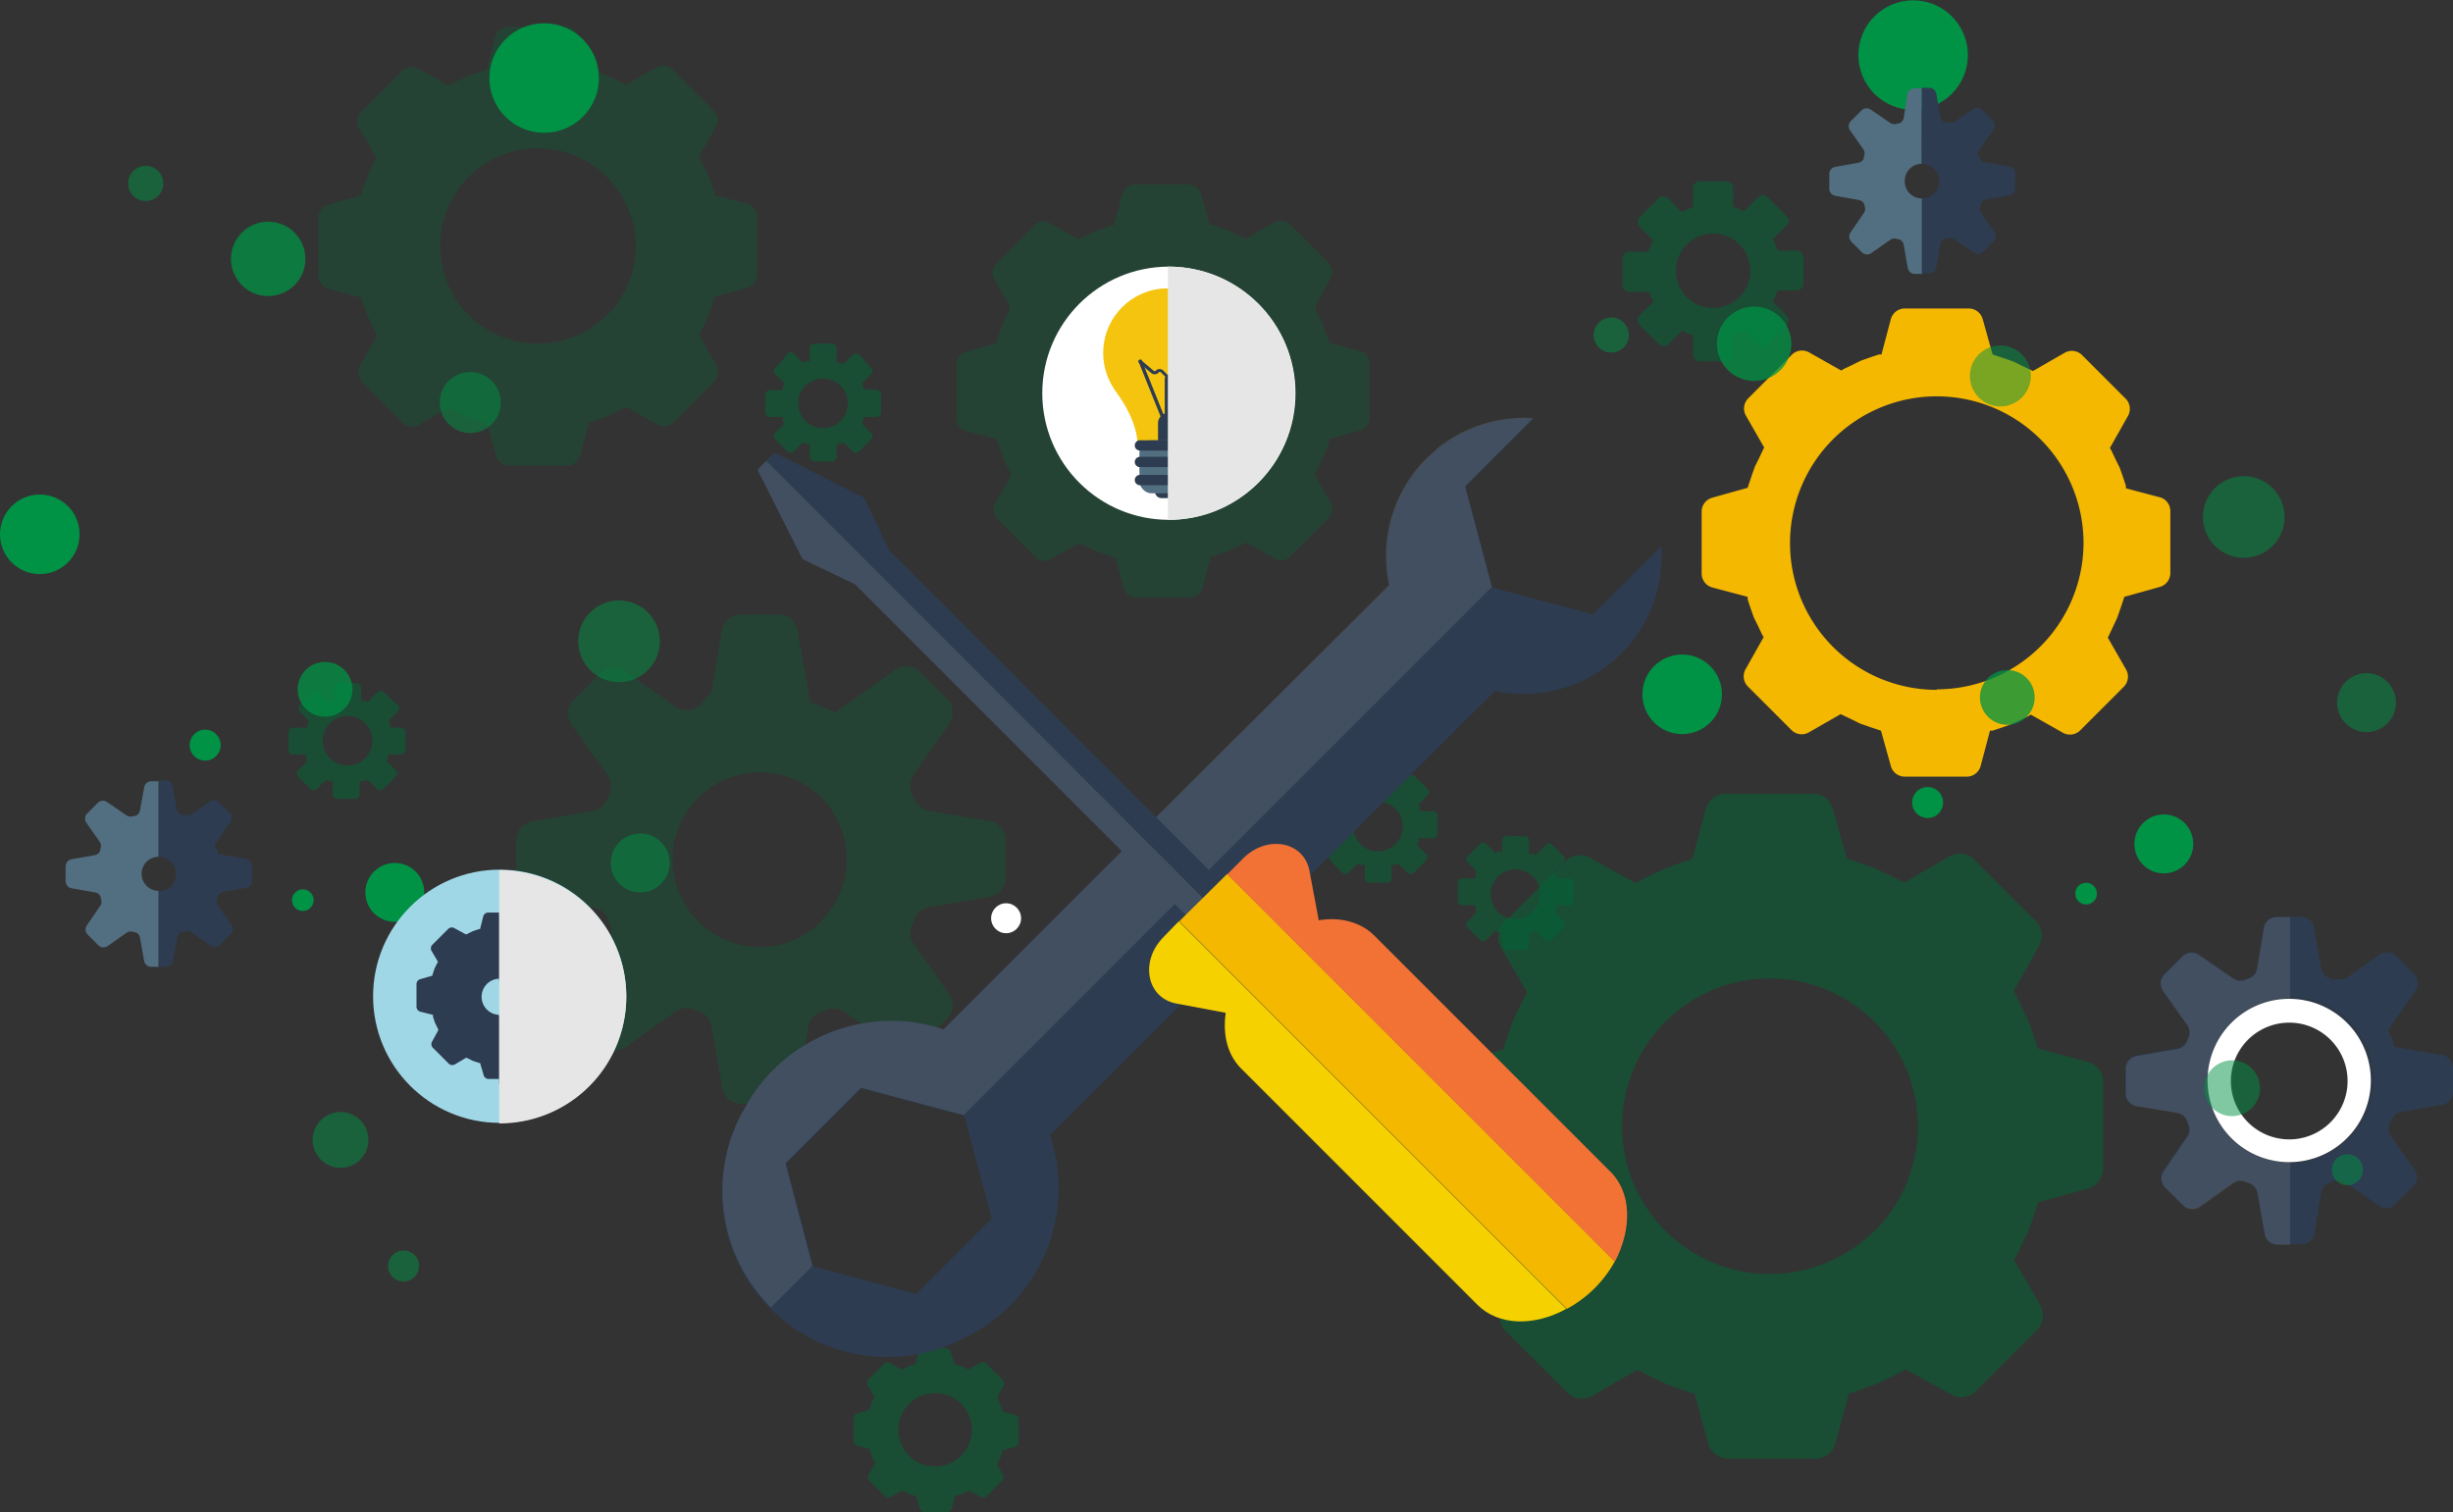 <svg xmlns="http://www.w3.org/2000/svg" width="474.7" height="292.6" viewBox="0 0 474.7 292.6"><rect x="0" y="0" width="474.7" height="292.6" fill="#333333" stroke="none"/><defs><style>.cls-1{isolation:isolate;}.cls-2,.cls-3{fill:#006837;}.cls-2,.cls-4{opacity:0.5;}.cls-15,.cls-2,.cls-3{mix-blend-mode:multiply;}.cls-3{opacity:0.3;}.cls-4,.cls-5,.cls-6{fill:#009245;}.cls-6{opacity:0.75;}.cls-7{fill:#f5b800;}.cls-8{fill:#2d3c50;}.cls-10,.cls-9{fill:#fff;}.cls-10{opacity:0.1;}.cls-11{fill:#f5d100;}.cls-12{fill:#f27235;}.cls-13{fill:#526f81;}.cls-14{fill:#a0d7e6;}.cls-15{fill:#e6e6e6;}.cls-16{fill:#f5c40f;}</style></defs><title>maintenance</title><g class="cls-1"><g id="_ŽÓť_4" data-name="—ŽÓť_4"><path class="cls-2" d="M351.8,54.5l-2.6,2.6-0.4-.2-0.6-.3-0.6-.2-0.5-.2V52.6a1.3,1.3,0,0,0-1.3-1.3h-5.2a1.3,1.3,0,0,0-1.3,1.3v3.7l-0.5.2-0.6.2-0.6.3-0.5.2-2.6-2.6a1.3,1.3,0,0,0-1.9,0L331,56.2,329,58.2a1.3,1.3,0,0,0,0,1.9l2.6,2.6-0.2.5-0.3.6-0.2.6-0.2.5h-3.7a1.3,1.3,0,0,0-1.3,1.3v5.2a1.3,1.3,0,0,0,1.3,1.3h3.7L331,73l0.2,0.6,0.3,0.6,0.2,0.4L329,77.2a1.3,1.3,0,0,0,0,1.9l3.7,3.7a1.3,1.3,0,0,0,1.9,0l2.6-2.6,0.4,0.2,0.6,0.3,0.6,0.2,0.5,0.2v3.7a1.3,1.3,0,0,0,1.3,1.3h5.2a1.3,1.3,0,0,0,1.3-1.3V81l0.5-.2,0.6-.2,0.6-.3,0.5-.2,2.6,2.6a1.3,1.3,0,0,0,1.9,0l1.9-1.9,1.7-1.7a1.3,1.3,0,0,0,0-1.9l-2.6-2.6,0.2-.5,0.3-.6,0.2-.6,0.2-.5h3.7a1.3,1.3,0,0,0,1.3-1.3V66a1.3,1.3,0,0,0-1.3-1.3h-3.7l-0.2-.5-0.2-.6-0.3-.6-0.2-.5,2.6-2.6a1.3,1.3,0,0,0,0-1.9l-3.7-3.7A1.3,1.3,0,0,0,351.8,54.5Zm-2.6,5a11,11,0,0,0-10.1-1A11,11,0,0,1,349.2,59.5Zm-0.9,14.2a7.2,7.2,0,1,1,0-10.2A7.2,7.2,0,0,1,348.3,73.7Z" transform="translate(-11.7 -16.2)"/><path class="cls-2" d="M388.8,182l-8.6,5-0.6-.3-2.4-1.2-2.3-1.1-2.4-.9-2.6-.9-0.8-.2-2.7-9.7a4,4,0,0,0-3.9-2.9H345.7a4,4,0,0,0-3.9,3l-2.6,9.6-0.6.2-2.6.9-2.4.9-2.3,1.1-2.4,1.2-0.7.4-8.8-4.9a4,4,0,0,0-4.8.7l-5.8,5.8-6,6a4,4,0,0,0-.6,4.9l5,8.6-0.3.6-1.2,2.4-1.1,2.3-0.9,2.4c-0.3.9-.6,1.7-0.9,2.6l-0.2.8-9.7,2.7a4,4,0,0,0-2.9,3.9v16.8a4,4,0,0,0,3,3.9l9.6,2.6,0.2,0.6c0.3,0.9.6,1.7,0.9,2.6l0.9,2.4,1.1,2.3,1.2,2.4,0.4,0.7-4.9,8.8a4,4,0,0,0,.7,4.8l11.9,11.9a4,4,0,0,0,4.9.6l8.6-5,0.6,0.3,2.4,1.2,2.3,1.1,2.4,0.9,2.6,0.9,0.8,0.2,2.7,9.7a4,4,0,0,0,3.9,2.9h16.8a4,4,0,0,0,3.9-3l2.6-9.6,0.6-.2,2.6-.9,2.4-.9,2.3-1.1,2.4-1.2,0.7-.4,8.8,4.9a4,4,0,0,0,4.8-.7l5.8-5.8,6-6a4,4,0,0,0,.6-4.9l-5-8.6,0.3-.6,1.2-2.5,1.1-2.3c0.3-.8.6-1.6,0.9-2.4s0.6-1.7.9-2.6l0.2-.8,9.7-2.7a4,4,0,0,0,2.9-3.9V225.6a4,4,0,0,0-3-3.9l-9.6-2.6-0.2-.6c-0.3-.9-0.6-1.7-0.9-2.6s-0.6-1.6-.9-2.4l-1.1-2.3-1.2-2.5-0.4-.7,4.9-8.8a4,4,0,0,0-.7-4.8l-11.9-11.9A4,4,0,0,0,388.8,182Zm-14.4,72.4a28.6,28.6,0,1,1,0-40.5A28.6,28.6,0,0,1,374.5,254.4Z" transform="translate(-11.7 -16.2)"/><path class="cls-2" d="M84.7,150.2L83,152H82.7l-0.4-.2H81.6v-2.5a0.9,0.9,0,0,0-.9-0.9H77.3a0.9,0.9,0,0,0-.9.9v2.5H75.8l-0.4.2H75.1l-1.7-1.7a0.9,0.9,0,0,0-1.2,0L71,151.4l-1.3,1.3a0.9,0.9,0,0,0,0,1.2l1.7,1.7v0.3l-0.2.4V157H68.4a0.9,0.9,0,0,0-.9.9v3.4a0.9,0.9,0,0,0,.9.9h2.5v0.7l0.2,0.4v0.3l-1.7,1.7a0.9,0.9,0,0,0,0,1.2l2.4,2.4a0.9,0.9,0,0,0,1.2,0l1.7-1.7h0.3l0.4,0.2h0.7v2.5a0.9,0.9,0,0,0,.9.9h3.4a0.9,0.9,0,0,0,.9-0.9v-2.5h0.7l0.4-.2H83l1.7,1.7a0.9,0.9,0,0,0,1.2,0l1.3-1.3,1.1-1.1a0.9,0.9,0,0,0,0-1.2l-1.7-1.7v-0.3l0.2-.4v-0.7h2.5a0.9,0.9,0,0,0,.9-0.9v-3.4a0.9,0.9,0,0,0-.9-0.9H87.2v-0.7l-0.2-.4v-0.3l1.7-1.7a0.9,0.9,0,0,0,0-1.2L86,150.2A0.9,0.9,0,0,0,84.7,150.2ZM83,153.5a7.3,7.3,0,0,0-6.7-.7A7.3,7.3,0,0,1,83,153.5Zm-0.6,9.4a4.8,4.8,0,1,1,0-6.7A4.8,4.8,0,0,1,82.4,162.9Z" transform="translate(-11.7 -16.2)"/><path class="cls-3" d="M138.6,29.3l-5.7,3.3-0.4-.2-1.6-.8-1.5-.7-1.6-.6-1.7-.6h-0.5l-1.8-6.4a2.7,2.7,0,0,0-2.6-1.9H110.1a2.7,2.7,0,0,0-2.6,2l-1.7,6.4h-0.4l-1.7.6-1.6.6-1.5.7-1.6.8-0.5.3-5.8-3.3a2.7,2.7,0,0,0-3.2.4l-3.9,3.9-4,4a2.7,2.7,0,0,0-.4,3.2l3.3,5.7-0.2.4-0.8,1.6-0.7,1.6-0.6,1.6-0.6,1.7V54l-6.4,1.8a2.7,2.7,0,0,0-1.9,2.6V69.5a2.7,2.7,0,0,0,2,2.6l6.4,1.7v0.4l0.6,1.7,0.6,1.6,0.7,1.5,0.8,1.6,0.3,0.5-3.3,5.8a2.7,2.7,0,0,0,.4,3.2L89.6,98a2.7,2.7,0,0,0,3.2.4l5.7-3.3L99,95.3l1.6,0.8,1.5,0.7,1.6,0.6,1.7,0.6h0.5l1.8,6.4a2.7,2.7,0,0,0,2.6,1.9h11.1a2.7,2.7,0,0,0,2.6-2l1.7-6.4h0.4l1.7-.6,1.6-.6,1.5-.7,1.6-.8L133,95l5.8,3.3a2.7,2.7,0,0,0,3.2-.4l3.9-3.9,4-4a2.7,2.7,0,0,0,.4-3.2L147,81.1l0.2-.4L148,79l0.7-1.5,0.6-1.6,0.6-1.7V73.7l6.4-1.8a2.7,2.7,0,0,0,1.9-2.6V58.2a2.7,2.7,0,0,0-2-2.6L150,54V53.5l-0.6-1.7-0.6-1.6L148,48.7l-0.8-1.6-0.3-.5,3.3-5.8a2.7,2.7,0,0,0-.4-3.2l-7.9-7.9A2.7,2.7,0,0,0,138.6,29.3Zm-9.5,47.9a18.9,18.9,0,1,1,0-26.8A18.9,18.9,0,0,1,129.1,77.3Z" transform="translate(-11.7 -16.2)"/><path class="cls-2" d="M201.3,280l-2.1,1.2H199l-0.6-.3-0.6-.3-0.6-.2-0.6-.2h-0.2l-0.7-2.4a1,1,0,0,0-1-.7h-4.2a1,1,0,0,0-1,.7l-0.6,2.4h-0.2l-0.6.2-0.6.2-0.6.3-0.6.3h-0.2l-2.2-1.2a1,1,0,0,0-1.2.2l-1.4,1.4-1.5,1.5a1,1,0,0,0-.2,1.2l1.2,2.1H181l-0.3.6-0.3.6-0.2.6-0.2.6v0.2l-2.4.7a1,1,0,0,0-.7,1V295a1,1,0,0,0,.7,1l2.4,0.6v0.2l0.2,0.6,0.2,0.6,0.3,0.6,0.3,0.6v0.2l-1.2,2.2a1,1,0,0,0,.2,1.2l2.9,2.9a1,1,0,0,0,1.2.2l2.1-1.2h0.1L187,305l0.6,0.3,0.6,0.2,0.6,0.2H189l0.7,2.4a1,1,0,0,0,1,.7h4.2a1,1,0,0,0,1-.7l0.6-2.4h0.2l0.6-.2,0.6-.2,0.6-.3,0.6-.3h0.2l2.2,1.2a1,1,0,0,0,1.2-.2l1.4-1.4,1.5-1.5a1,1,0,0,0,.2-1.2l-1.2-2.1h0.1l0.3-.6,0.3-.6,0.2-.6,0.2-.6v-0.2l2.4-.7a1,1,0,0,0,.7-1v-4.2a1,1,0,0,0-.7-1l-2.4-.6v-0.2l-0.2-.6-0.2-.6-0.3-.6-0.3-.6v-0.2l1.2-2.2a1,1,0,0,0-.2-1.2l-2.9-2.9A1,1,0,0,0,201.3,280Zm-3.6,17.9a7.1,7.1,0,1,1,0-10A7.1,7.1,0,0,1,197.7,297.9Z" transform="translate(-11.7 -16.2)"/><path class="cls-3" d="M184.8,145.9l-11.5,8.2-2.5-1.2h-0.1l-2.2-.8-2.5-14a3.7,3.7,0,0,0-3.6-3h-7.4a3.7,3.7,0,0,0-3.6,3.1l-2,11.9-2.4,2.8-0.9.4a3.8,3.8,0,0,1-3.6-.3l-9.9-6.9a3.7,3.7,0,0,0-4.7.4l-5.2,5.2a3.7,3.7,0,0,0-.4,4.7l7,9.8a3.8,3.8,0,0,1,.3,3.7l-0.3.8a3.7,3.7,0,0,1-2.8,2.4l-11.9,2.1a3.7,3.7,0,0,0-3,3.6v7.4a3.7,3.7,0,0,0,3.1,3.6l11.9,2a3.7,3.7,0,0,1,2.8,2.4l0.3,0.8a3.8,3.8,0,0,1-.3,3.6l-7,10a3.7,3.7,0,0,0,.4,4.7l5.2,5.2a3.7,3.7,0,0,0,4.7.4l9.8-7a3.7,3.7,0,0,1,3.7-.3l0.9,0.4a3.7,3.7,0,0,1,2.3,2.8l2.1,12a3.7,3.7,0,0,0,3.6,3h7.4a3.7,3.7,0,0,0,3.6-3.1l2-11.8a3.8,3.8,0,0,1,2.4-2.8l0.9-.4a3.7,3.7,0,0,1,3.7.3l10,6.9a3.7,3.7,0,0,0,4.7-.4l5.2-5.2a3.7,3.7,0,0,0,.4-4.7l-6.9-9.8a3.7,3.7,0,0,1-.3-3.7l0.4-.9a3.7,3.7,0,0,1,2.8-2.4l11.9-2.1a3.7,3.7,0,0,0,3-3.6v-7.4a3.7,3.7,0,0,0-3.1-3.6l-11.8-2a3.7,3.7,0,0,1-2.8-2.4l-0.4-.9a3.7,3.7,0,0,1,.3-3.7l6.9-9.9a3.7,3.7,0,0,0-.4-4.7l-5.2-5.2A3.7,3.7,0,0,0,184.8,145.9Zm-14.1,48.6a16.9,16.9,0,1,1,0-23.9A16.9,16.9,0,0,1,170.6,194.4Z" transform="translate(-11.7 -16.2)"/><path class="cls-2" d="M284.1,166.8l-1.7,1.7H282l-0.4-.2H281v-2.5a0.9,0.9,0,0,0-.9-0.9h-3.4a0.9,0.9,0,0,0-.9.9V168h-0.7l-0.4.2h-0.3l-1.7-1.7a0.9,0.9,0,0,0-1.2,0l-1.1,1.1-1.3,1.3a0.9,0.9,0,0,0,0,1.2l1.7,1.7v0.3l-0.2.4v0.7h-2.5a0.9,0.9,0,0,0-.9.9v3.4a0.9,0.9,0,0,0,.9.9h2.5v0.7l0.2,0.4v0.3l-1.7,1.7a0.9,0.9,0,0,0,0,1.2l2.4,2.4a0.9,0.9,0,0,0,1.2,0l1.7-1.7h0.3l0.4,0.2h0.7v2.5a0.9,0.9,0,0,0,.9.9h3.4a0.9,0.9,0,0,0,.9-0.9v-2.5h0.7l0.4-.2h0.3l1.7,1.7a0.9,0.9,0,0,0,1.2,0l1.3-1.3,1.1-1.1a0.9,0.9,0,0,0,0-1.2l-1.7-1.7v-0.3l0.2-.4v-0.7H289a0.9,0.9,0,0,0,.9-0.9v-3.4a0.9,0.9,0,0,0-.9-0.9h-2.5v-0.7l-0.2-.4v-0.3l1.7-1.7a0.9,0.9,0,0,0,0-1.2l-2.4-2.4A0.9,0.9,0,0,0,284.1,166.8Zm-1.7,3.3a7.3,7.3,0,0,0-6.7-.7A7.3,7.3,0,0,1,282.4,170.1Zm-0.6,9.4a4.8,4.8,0,1,1,0-6.7A4.8,4.8,0,0,1,281.7,179.6Z" transform="translate(-11.7 -16.2)"/><path class="cls-2" d="M310.7,179.9l-1.7,1.7h-0.3l-0.4-.2h-0.7v-2.5a0.9,0.9,0,0,0-.9-0.9h-3.4a0.9,0.9,0,0,0-.9.9V181h-0.7l-0.4.2h-0.3l-1.7-1.7a0.9,0.9,0,0,0-1.2,0l-1.1,1.1-1.3,1.3a0.9,0.9,0,0,0,0,1.2l1.7,1.7v0.3l-0.2.4v0.7h-2.5a0.9,0.9,0,0,0-.9.9v3.4a0.9,0.9,0,0,0,.9.9h2.5v0.7l0.2,0.4v0.3l-1.7,1.7a0.9,0.9,0,0,0,0,1.2l2.4,2.4a0.9,0.9,0,0,0,1.2,0l1.7-1.7h0.3l0.4,0.2h0.7v2.5a0.9,0.9,0,0,0,.9.9h3.4a0.9,0.9,0,0,0,.9-0.9v-2.5h0.7l0.4-.2H309l1.7,1.7a0.9,0.9,0,0,0,1.2,0l1.3-1.3,1.1-1.1a0.9,0.9,0,0,0,0-1.2l-1.7-1.7v-0.3l0.2-.4v-0.7h2.5a0.9,0.9,0,0,0,.9-0.9v-3.4a0.9,0.9,0,0,0-.9-0.9h-2.5v-0.7l-0.2-.4v-0.3l1.7-1.7a0.9,0.9,0,0,0,0-1.2l-2.4-2.4A0.9,0.9,0,0,0,310.7,179.9Zm-1.7,3.3a7.3,7.3,0,0,0-6.7-.7A7.3,7.3,0,0,1,309,183.2Zm-0.6,9.4a4.8,4.8,0,1,1,0-6.7A4.8,4.8,0,0,1,308.4,192.6Z" transform="translate(-11.7 -16.2)"/><path class="cls-3" d="M258.2,59.3l-5.4,3.1-0.4-.2-1.5-.7-1.5-.7-1.5-.5-1.6-.6h-0.5l-1.7-6a2.5,2.5,0,0,0-2.4-1.8H231.3a2.5,2.5,0,0,0-2.4,1.9l-1.6,6h-0.4l-1.6.6-1.5.5-1.5.7-1.5.7-0.4.2-5.5-3.1a2.5,2.5,0,0,0-3,.4l-3.6,3.6-3.8,3.8a2.5,2.5,0,0,0-.4,3l3.1,5.4-0.2.4-0.7,1.5L205.7,79l-0.5,1.5-0.6,1.6v0.5l-6,1.7a2.5,2.5,0,0,0-1.8,2.4V97.2a2.5,2.5,0,0,0,1.9,2.4l6,1.6v0.4l0.6,1.6,0.5,1.5,0.7,1.5,0.7,1.5,0.2,0.4-3.1,5.5a2.5,2.5,0,0,0,.4,3l7.4,7.4a2.5,2.5,0,0,0,3,.4l5.4-3.1,0.4,0.2,1.5,0.7,1.5,0.7,1.5,0.5,1.6,0.6h0.5l1.7,6a2.5,2.5,0,0,0,2.4,1.8H242a2.5,2.5,0,0,0,2.4-1.9l1.6-6h0.4l1.6-.6,1.5-.5,1.5-.7,1.5-.7,0.4-.2,5.5,3.1a2.5,2.5,0,0,0,3-.4l3.6-3.6,3.8-3.8a2.5,2.5,0,0,0,.4-3l-3.1-5.4,0.2-.4,0.7-1.5,0.7-1.4,0.6-1.5,0.6-1.6v-0.5l6-1.7a2.5,2.5,0,0,0,1.8-2.4V86.5a2.5,2.5,0,0,0-1.9-2.4l-6-1.6V82.1l-0.6-1.6L267.7,79,267,77.6,266.3,76l-0.2-.4,3.1-5.5a2.5,2.5,0,0,0-.4-3l-7.4-7.4A2.5,2.5,0,0,0,258.2,59.3Zm-8.9,45.1a17.8,17.8,0,1,1,0-25.2A17.8,17.8,0,0,1,249.3,104.4Z" transform="translate(-11.7 -16.2)"/><path class="cls-2" d="M176.7,84.9L175,86.6h-0.3l-0.4-.2h-0.7V83.6a0.9,0.9,0,0,0-.9-0.9h-3.4a0.9,0.9,0,0,0-.9.9v2.5h-0.7l-0.4.2h-0.3l-1.7-1.7a0.9,0.9,0,0,0-1.2,0L163,86.1l-1.3,1.3a0.9,0.9,0,0,0,0,1.2l1.7,1.7v0.3l-0.2.4v0.7h-2.5a0.9,0.9,0,0,0-.9.9V96a0.9,0.9,0,0,0,.9.9h2.5v0.7l0.2,0.4v0.3l-1.7,1.7a0.9,0.9,0,0,0,0,1.2l2.4,2.4a0.9,0.9,0,0,0,1.2,0l1.7-1.7h0.3l0.4,0.2h0.7v2.5a0.9,0.9,0,0,0,.9.9h3.4a0.9,0.9,0,0,0,.9-0.9v-2.5h0.7l0.4-.2H175l1.7,1.7a0.9,0.9,0,0,0,1.2,0l1.3-1.3,1.1-1.1a0.9,0.9,0,0,0,0-1.2l-1.7-1.7V97.9l0.2-.4V96.9h2.5a0.9,0.9,0,0,0,.9-0.9V92.5a0.9,0.9,0,0,0-.9-0.9h-2.5V91l-0.2-.4V90.3l1.7-1.7a0.9,0.9,0,0,0,0-1.2L178,84.9A0.9,0.9,0,0,0,176.7,84.9ZM175,88.2a7.3,7.3,0,0,0-6.7-.7A7.3,7.3,0,0,1,175,88.2Zm-0.6,9.4a4.8,4.8,0,1,1,0-6.7A4.8,4.8,0,0,1,174.4,97.6Z" transform="translate(-11.7 -16.2)"/></g><g id="_ŽÓť_5" data-name="—ŽÓť_5"><circle class="cls-4" cx="65.9" cy="220.6" r="5.4"/><circle class="cls-5" cx="58.6" cy="174.2" r="2.1"/><circle class="cls-5" cx="39.7" cy="144.2" r="3"/><circle class="cls-4" cx="78.1" cy="245" r="3"/><circle class="cls-4" cx="119.8" cy="124.1" r="7.9"/><circle class="cls-4" cx="123.9" cy="167" r="5.7"/><circle class="cls-6" cx="62.9" cy="133.4" r="5.3"/><circle class="cls-5" cx="76.4" cy="172.7" r="5.7"/><circle class="cls-4" cx="28.2" cy="35.5" r="3.4"/><circle class="cls-4" cx="91" cy="77.9" r="5.9"/><circle class="cls-6" cx="51.9" cy="50.1" r="7.2"/><circle class="cls-5" cx="7.7" cy="103.4" r="7.7"/><circle class="cls-5" cx="105.3" cy="15.1" r="10.6"/><path class="cls-7" d="M429.9,112.5l-6.8-1.8v-0.5l-0.6-1.8-0.6-1.7-0.8-1.6-0.8-1.7-0.3-.5,3.5-6.2a2.8,2.8,0,0,0-.5-3.4l-8.4-8.4a2.8,2.8,0,0,0-3.4-.4l-6.1,3.5-0.4-.2-1.7-.8-1.6-.8-1.7-.6-1.8-.6-0.6-.2-1.9-6.8a2.8,2.8,0,0,0-2.7-2.1H380.4a2.8,2.8,0,0,0-2.8,2.1l-1.8,6.8h-0.5l-1.8.6-1.7.6-1.6.8-1.7.8-0.5.3-6.2-3.5a2.8,2.8,0,0,0-3.4.5L350,93.3a2.8,2.8,0,0,0-.4,3.4l3.5,6.1-0.2.4-0.8,1.7-0.8,1.6-0.6,1.7-0.6,1.8-0.2.6-6.8,1.9a2.8,2.8,0,0,0-2.1,2.7v11.9a2.8,2.8,0,0,0,2.1,2.8l6.8,1.8v0.5l0.6,1.8,0.6,1.7,0.8,1.6,0.8,1.7,0.3,0.5-3.5,6.2a2.8,2.8,0,0,0,.5,3.4l8.4,8.4a2.8,2.8,0,0,0,3.4.4l6.1-3.5,0.4,0.2,1.7,0.8,1.6,0.8,1.7,0.6,1.8,0.6,0.6,0.2,1.9,6.8a2.8,2.8,0,0,0,2.7,2.1h11.9a2.8,2.8,0,0,0,2.8-2.1l1.8-6.8h0.5l1.8-.6,1.7-.6,1.7-.8,1.7-.8,0.5-.3,6.2,3.5a2.8,2.8,0,0,0,3.4-.5l8.4-8.4a2.8,2.8,0,0,0,.4-3.4l-3.5-6.1,0.2-.4,0.8-1.7,0.8-1.7,0.6-1.7,0.6-1.8,0.2-.6,6.8-1.9a2.8,2.8,0,0,0,2.1-2.7V115.2A2.8,2.8,0,0,0,429.9,112.5Zm-43.4,37.2a28.4,28.4,0,1,1,28.4-28.4A28.4,28.4,0,0,1,386.5,149.6Z" transform="translate(-11.7 -16.2)"/><path class="cls-8" d="M484.4,220.4l-9.3-1.6-0.6-1.8h0l-0.7-1.4,5.4-7.8a2.5,2.5,0,0,0-.3-3.1l-3.5-3.5a2.5,2.5,0,0,0-3.2-.3l-6.6,4.7-2.5.2-0.6-.3a2.5,2.5,0,0,1-1.6-1.9l-1.4-8a2.5,2.5,0,0,0-2.4-2h-4.9a2.5,2.5,0,0,0-2.4,2.1l-1.3,7.9a2.5,2.5,0,0,1-1.6,1.9l-0.6.2a2.5,2.5,0,0,1-2.4-.2l-6.7-4.6a2.5,2.5,0,0,0-3.2.3l-3.5,3.5a2.5,2.5,0,0,0-.3,3.2l4.7,6.6a2.5,2.5,0,0,1,.2,2.5l-0.2.5a2.5,2.5,0,0,1-1.9,1.6l-8,1.4a2.5,2.5,0,0,0-2,2.4v4.9a2.5,2.5,0,0,0,2.1,2.4l7.9,1.3a2.5,2.5,0,0,1,1.9,1.6l0.2,0.6a2.5,2.5,0,0,1-.2,2.4l-4.6,6.7a2.5,2.5,0,0,0,.3,3.1l3.5,3.5a2.5,2.5,0,0,0,3.2.3l6.5-4.6a2.5,2.5,0,0,1,2.5-.2l0.6,0.2a2.5,2.5,0,0,1,1.6,1.9l1.4,8a2.5,2.5,0,0,0,2.4,2h4.9a2.5,2.5,0,0,0,2.4-2.1l1.3-7.9a2.5,2.5,0,0,1,1.6-1.9l0.6-.3a2.5,2.5,0,0,1,2.4.2l6.6,4.6a2.5,2.5,0,0,0,3.1-.3l3.5-3.5a2.5,2.5,0,0,0,.3-3.2l-4.6-6.5a2.5,2.5,0,0,1-.2-2.5l0.3-.6a2.5,2.5,0,0,1,1.9-1.6l8-1.4a2.5,2.5,0,0,0,2-2.4v-4.9A2.5,2.5,0,0,0,484.4,220.4Zm-29.6,21.1a16.2,16.2,0,1,1,16.2-16.2A16.2,16.2,0,0,1,454.7,241.5Z" transform="translate(-11.7 -16.2)"/><path class="cls-8" d="M454.7,209.2a16.2,16.2,0,1,0,16.2,16.2A16.2,16.2,0,0,0,454.7,209.2Zm0,32a15.8,15.8,0,1,1,15.8-15.8A15.8,15.8,0,0,1,454.7,241.2Z" transform="translate(-11.7 -16.2)"/><path class="cls-9" d="M454.7,209.5a15.8,15.8,0,1,0,15.8,15.8A15.8,15.8,0,0,0,454.7,209.5Zm0,27.2A11.3,11.3,0,1,1,466,225.3,11.3,11.3,0,0,1,454.7,236.7Z" transform="translate(-11.7 -16.2)"/><path class="cls-10" d="M452.2,193.7a2.5,2.5,0,0,0-2.4,2.1l-1.3,7.9a2.5,2.5,0,0,1-1.6,1.9l-0.6.2a2.5,2.5,0,0,1-2.4-.2l-6.7-4.6a2.5,2.5,0,0,0-3.1.3l-3.5,3.5a2.5,2.5,0,0,0-.3,3.2l4.7,6.6a2.5,2.5,0,0,1,.2,2.5l-0.2.5a2.5,2.5,0,0,1-1.9,1.6l-8,1.4a2.5,2.5,0,0,0-2,2.4v4.9a2.5,2.5,0,0,0,2.1,2.4l7.9,1.3a2.5,2.5,0,0,1,1.9,1.6l0.2,0.6a2.5,2.5,0,0,1-.2,2.4l-4.6,6.7a2.5,2.5,0,0,0,.3,3.1l3.5,3.5a2.5,2.5,0,0,0,3.2.3l6.5-4.6a2.5,2.5,0,0,1,2.5-.2l0.6,0.2a2.5,2.5,0,0,1,1.6,1.9l1.4,8a2.5,2.5,0,0,0,2.4,2h2.5V236.7a11.3,11.3,0,0,1,0-22.6V193.7h-2.5Z" transform="translate(-11.7 -16.2)"/><path class="cls-8" d="M214.9,235.9L301,149.9a26.7,26.7,0,0,0,32.2-28L320,135.1l-19.5-5.2h0l-5.2-19.5,13.2-13.2h0a26.9,26.9,0,0,0-10.2,1.3,26.4,26.4,0,0,0-8.3,4.5l-2.2,2a26.7,26.7,0,0,0-7.2,24.5L223,186.7l-28.7,28.7a32.5,32.5,0,0,0-8.6-1.6,32.3,32.3,0,0,0-28.8,15c-0.5.8-1,1.7-1.4,2.5h-0.1l-0.5,1A32,32,0,0,0,198,275.3l1-.5H199A32.2,32.2,0,0,0,214.9,235.9ZM189,266.6l-19.9-5.3-5.3-19.9,14.6-14.6,19.9,5.3,5.3,19.9Z" transform="translate(-11.7 -16.2)"/><path class="cls-10" d="M163.7,241.3l14.6-14.6,19.9,5.3L300.4,129.8l-5.2-19.5,13.2-13.2h0a26.9,26.9,0,0,0-10.2,1.3,26.4,26.4,0,0,0-8.3,4.5l-2.2,2a26.7,26.7,0,0,0-7.2,24.5L223,186.7l-28.7,28.7a32.5,32.5,0,0,0-8.6-1.6,32.3,32.3,0,0,0-28.8,15c-0.5.8-1,1.7-1.4,2.5h-0.1l-0.5,1a31.9,31.9,0,0,0,6,36.9l8-8Z" transform="translate(-11.7 -16.2)"/><circle class="cls-9" cx="194.7" cy="177.7" r="2.9"/><path class="cls-8" d="M178.9,112.5l-17.3-8.7-0.9.9-1.5,1.5-0.9.9,8.7,17.3,10.2,4.9h0l69.3,69.3a4.6,4.6,0,1,0,6.6-6.6l-69.3-69.3h0Z" transform="translate(-11.7 -16.2)"/><path class="cls-10" d="M159.2,106.2l-0.9.9,8.7,17.3,10.2,4.9h0l69.3,69.3a4.6,4.6,0,0,0,6.6,0L160,105.4Z" transform="translate(-11.7 -16.2)"/><path class="cls-7" d="M239.9,194.5l75,75a23,23,0,0,0,9.3-9.2l-75-75Z" transform="translate(-11.7 -16.2)"/><path class="cls-11" d="M236.9,197.5c-4.7,4.7-3.3,11.8,2.4,12.9l9.6,1.8c-0.6,4.2.3,8.1,3,10.8l45.7,45.7c4.1,4.1,11,4.2,17.2.8l-75-75Z" transform="translate(-11.7 -16.2)"/><path class="cls-12" d="M323.4,243l-45.7-45.7c-2.7-2.7-6.7-3.7-10.8-3l-1.8-9.6c-1.1-5.7-8.2-7-12.8-2.4l-3.1,3.1,75,75C327.5,254.1,327.5,247.1,323.4,243Z" transform="translate(-11.7 -16.2)"/><path class="cls-13" d="M39.1,185.3a3.3,3.3,0,0,1,3.3-3.3V167.4H41a1.4,1.4,0,0,0-1.4,1.2L38.8,173a1.4,1.4,0,0,1-.9,1.1H37.6a1.4,1.4,0,0,1-1.4-.1l-3.8-2.6a1.4,1.4,0,0,0-1.8.2l-2,2a1.4,1.4,0,0,0-.2,1.8l2.6,3.7a1.4,1.4,0,0,1,.1,1.4v0.3a1.4,1.4,0,0,1-1.1.9l-4.5.8a1.4,1.4,0,0,0-1.1,1.4v2.8a1.4,1.4,0,0,0,1.2,1.4l4.5,0.8a1.4,1.4,0,0,1,1.1.9v0.3a1.4,1.4,0,0,1-.1,1.4l-2.6,3.8a1.4,1.4,0,0,0,.2,1.8l2,2a1.4,1.4,0,0,0,1.8.2l3.7-2.6a1.4,1.4,0,0,1,1.4-.1h0.3a1.4,1.4,0,0,1,.9,1.1l0.8,4.5a1.4,1.4,0,0,0,1.4,1.1h1.4V188.6A3.3,3.3,0,0,1,39.1,185.3Z" transform="translate(-11.7 -16.2)"/><path class="cls-8" d="M45.2,202.1l0.8-4.5a1.4,1.4,0,0,1,.9-1.1h0.4a1.4,1.4,0,0,1,1.4.1l3.8,2.6a1.4,1.4,0,0,0,1.8-.2l2-2a1.4,1.4,0,0,0,.2-1.8l-2.6-3.7a1.4,1.4,0,0,1-.1-1.4v-0.4a1.4,1.4,0,0,1,1.1-.9l4.5-.8a1.4,1.4,0,0,0,1.1-1.4v-2.8a1.4,1.4,0,0,0-1.2-1.4l-5.3-.9-0.4-1h0l-0.4-.8,3.1-4.4a1.4,1.4,0,0,0-.2-1.8l-2-2a1.4,1.4,0,0,0-1.8-.2l-3.7,2.6H46.8a1.4,1.4,0,0,1-.9-1.1l-0.8-4.5a1.4,1.4,0,0,0-1.4-1.1H42.4V182a3.3,3.3,0,1,1,0,6.7v14.6h1.4A1.4,1.4,0,0,0,45.2,202.1Z" transform="translate(-11.7 -16.2)"/><circle class="cls-14" cx="96.7" cy="192.8" r="24.5"/><path class="cls-8" d="M104.9,209.1a3.5,3.5,0,0,1,3.4-3.5V192.8h-2.1a1,1,0,0,0-1,.8l-0.6,2.4h-0.2l-0.6.2-0.6.2-0.6.3-0.6.3h-0.2l-2.2-1.2a1,1,0,0,0-1.2.2l-3,3a1,1,0,0,0-.2,1.2l1.3,2.2H96.4l-0.3.6-0.3.6-0.2.6-0.2.6v0.2l-2.4.7a1,1,0,0,0-.7,1v4.3a1,1,0,0,0,.8,1l2.4,0.6V213l0.2,0.6,0.2,0.6,0.3,0.6,0.3,0.6v0.2l-1.2,2.2a1,1,0,0,0,.2,1.2l3,3a1,1,0,0,0,1.2.2l2.2-1.3H102l0.6,0.3,0.6,0.3,0.6,0.2,0.6,0.2h0.2l0.7,2.4a1,1,0,0,0,1,.7h2V212.6A3.5,3.5,0,0,1,104.9,209.1Z" transform="translate(-11.7 -16.2)"/><path class="cls-8" d="M111.5,224.6l0.6-2.4h0.2l0.7-.2,0.6-.2,0.6-.3,0.6-.3H115l2.2,1.2a1,1,0,0,0,1.2-.2l3-3a1,1,0,0,0,.2-1.2l-1.3-2.2h0.1l0.3-.6,0.3-.6,0.2-.6,0.2-.7v-0.2l2.4-.7a1,1,0,0,0,.7-1v-4.3a1,1,0,0,0-.8-1l-2.4-.6v-0.2l-0.2-.6-0.2-.6-0.3-.6-0.3-.6v-0.2l1.2-2.2a1,1,0,0,0-.2-1.2l-3-3a1,1,0,0,0-1.2-.2l-2.2,1.3h-0.1l-0.6-.3-0.6-.3-0.6-.2-0.6-.2h-0.2l-0.7-2.4a1,1,0,0,0-1-.7h-2.2v12.8h0.1a3.5,3.5,0,1,1,0,7.1h-0.1v12.8h2.3A1,1,0,0,0,111.5,224.6Z" transform="translate(-11.7 -16.2)"/><path class="cls-15" d="M132.9,209.1a24.5,24.5,0,0,0-24.5-24.5h-0.1v49h0.1A24.5,24.5,0,0,0,132.9,209.1Z" transform="translate(-11.7 -16.2)"/><circle class="cls-9" cx="226.2" cy="76.1" r="24.5"/><path class="cls-16" d="M237.7,72a12.5,12.5,0,0,0-10.5,19.3l0.3,0.5,0.3,0.4c4.7,6.5,4,10.7,4,10.7h11.9s-0.7-4.2,4-10.7l0.3-.4,0.3-.5A12.5,12.5,0,0,0,237.7,72Z" transform="translate(-11.7 -16.2)"/><path class="cls-8" d="M240.3,111.3a1.3,1.3,0,0,1-1.3,1.3h-2.5a1.3,1.3,0,0,1-1.3-1.3h0a1.3,1.3,0,0,1,1.3-1.3H239a1.3,1.3,0,0,1,1.3,1.3h0Z" transform="translate(-11.7 -16.2)"/><path class="cls-8" d="M239.8,106.1a2,2,0,0,1-2,2h0a2,2,0,0,1-2-2v-8a2,2,0,0,1,2-2h0a2,2,0,0,1,2,2v8Z" transform="translate(-11.7 -16.2)"/><path class="cls-8" d="M237.3,97.5a0.3,0.3,0,0,1-.2.3h-0.4L232,86.1a0.3,0.3,0,0,1,.2-0.3h0.4Z" transform="translate(-11.7 -16.2)"/><path class="cls-8" d="M238.2,97.5a0.3,0.3,0,0,0,.2.3h0.4l4.7-11.6a0.3,0.3,0,0,0-.2-0.3h-0.4Z" transform="translate(-11.7 -16.2)"/><rect class="cls-13" x="220.5" y="85.2" width="11.2" height="10.26" rx="2.3" ry="2.3"/><path class="cls-8" d="M244.1,102.4a1,1,0,0,1-1,1H232.3a1,1,0,0,1-1-1h0a1,1,0,0,1,1-1h10.8a1,1,0,0,1,1,1h0Z" transform="translate(-11.7 -16.2)"/><path class="cls-8" d="M244.1,105.6a1,1,0,0,1-1,1H232.3a1,1,0,0,1-1-1h0a1,1,0,0,1,1-1h10.8a1,1,0,0,1,1,1h0Z" transform="translate(-11.7 -16.2)"/><path class="cls-8" d="M244.1,109.1a1,1,0,0,1-1,1H232.3a1,1,0,0,1-1-1h0a1,1,0,0,1,1-1h10.8a1,1,0,0,1,1,1h0Z" transform="translate(-11.7 -16.2)"/><path class="cls-8" d="M238.3,99a0.6,0.6,0,0,1-.6.6h0a0.6,0.6,0,0,1-.6-0.6V89.5a0.6,0.6,0,0,1,.6-0.6h0a0.6,0.6,0,0,1,.6.6V99Z" transform="translate(-11.7 -16.2)"/><path class="cls-8" d="M237.8,89.3a1,1,0,0,1-.7-0.3l-0.7-.7a0.3,0.3,0,0,0-.5,0,1,1,0,0,1-1.4.1l-2.5-2.1,0.4-.5,2.5,2.1a0.3,0.3,0,0,0,.5,0,1,1,0,0,1,1.4,0l0.7,0.7a0.3,0.3,0,0,0,.5,0l0.7-.7a1,1,0,0,1,1.4,0,0.4,0.4,0,0,0,.5,0l2.2-2,0.5,0.5-2.2,2a1,1,0,0,1-1.4,0,0.3,0.3,0,0,0-.5,0l-0.7.7A1,1,0,0,1,237.8,89.3Z" transform="translate(-11.7 -16.2)"/><path class="cls-15" d="M262.3,92.3a24.5,24.5,0,0,0-24.5-24.5h-0.1v49h0.1A24.5,24.5,0,0,0,262.3,92.3Z" transform="translate(-11.7 -16.2)"/><circle class="cls-4" cx="443.6" cy="226.8" r="5.4" transform="translate(-66.2 218.6) rotate(-28)"/><circle class="cls-5" cx="415.4" cy="189.2" r="2.1" transform="translate(-51.9 200.9) rotate(-28)"/><circle class="cls-5" cx="384.7" cy="171.6" r="3" transform="translate(-47.2 184.4) rotate(-28)"/><circle class="cls-4" cx="465.9" cy="242.6" r="3" transform="translate(-71 230.9) rotate(-28)"/><circle class="cls-4" cx="445.9" cy="116.3" r="7.9" transform="translate(-14.1 206.7) rotate(-28)"/><circle class="cls-4" cx="469.7" cy="152.2" r="5.7" transform="translate(-28.2 222.1) rotate(-28)"/><circle class="cls-6" cx="400.1" cy="151.2" r="5.3" transform="translate(-35.8 189.3) rotate(-28)"/><circle class="cls-5" cx="430.4" cy="179.6" r="5.7" transform="translate(-45.6 206.8) rotate(-28)"/><circle class="cls-4" cx="323.5" cy="81.1" r="3.4" transform="translate(-11.9 145.1) rotate(-28)"/><circle class="cls-4" cx="398.8" cy="89" r="5.9" transform="translate(-6.8 181.4) rotate(-28)"/><circle class="cls-6" cx="351.2" cy="82.8" r="7.2" transform="translate(-9.5 158.3) rotate(-28)"/><circle class="cls-5" cx="337.2" cy="150.6" r="7.7" transform="translate(-42.9 159.7) rotate(-28)"/><circle class="cls-5" cx="381.9" cy="26.9" r="10.6" transform="translate(20.4 166.2) rotate(-28)"/><path class="cls-13" d="M380.3,51.2a3.3,3.3,0,0,1,3.3-3.3V33.3h-1.4a1.4,1.4,0,0,0-1.4,1.2L380.1,39a1.4,1.4,0,0,1-.9,1.1h-0.3a1.4,1.4,0,0,1-1.4-.1l-3.8-2.6a1.4,1.4,0,0,0-1.8.2l-2,2a1.4,1.4,0,0,0-.2,1.8l2.6,3.7a1.4,1.4,0,0,1,.1,1.4v0.3a1.4,1.4,0,0,1-1.1.9l-4.5.8a1.4,1.4,0,0,0-1.1,1.4v2.8a1.4,1.4,0,0,0,1.2,1.4l4.5,0.8a1.4,1.4,0,0,1,1.1.9V56a1.4,1.4,0,0,1-.1,1.4l-2.6,3.8a1.4,1.4,0,0,0,.2,1.8l2,2a1.4,1.4,0,0,0,1.8.2l3.7-2.6a1.4,1.4,0,0,1,1.4-.1h0.3a1.4,1.4,0,0,1,.9,1.1l0.8,4.5a1.4,1.4,0,0,0,1.4,1.1h1.4V54.6A3.3,3.3,0,0,1,380.3,51.2Z" transform="translate(-11.7 -16.2)"/><path class="cls-8" d="M386.4,68l0.8-4.5a1.4,1.4,0,0,1,.9-1.1h0.4a1.4,1.4,0,0,1,1.4.1l3.8,2.6a1.4,1.4,0,0,0,1.8-.2l2-2a1.4,1.4,0,0,0,.2-1.8l-2.6-3.7a1.4,1.4,0,0,1-.1-1.4V55.7a1.4,1.4,0,0,1,1.1-.9l4.5-.8a1.4,1.4,0,0,0,1.1-1.4V49.8a1.4,1.4,0,0,0-1.2-1.4l-5.3-.9-0.4-1h0l-0.4-.8,3.1-4.4a1.4,1.4,0,0,0-.2-1.8l-2-2a1.4,1.4,0,0,0-1.8-.2l-3.7,2.6h-1.7a1.4,1.4,0,0,1-.9-1.1l-0.8-4.5a1.4,1.4,0,0,0-1.4-1.1h-1.4V47.9a3.3,3.3,0,1,1,0,6.7V69.1H385A1.4,1.4,0,0,0,386.4,68Z" transform="translate(-11.7 -16.2)"/></g></g></svg>